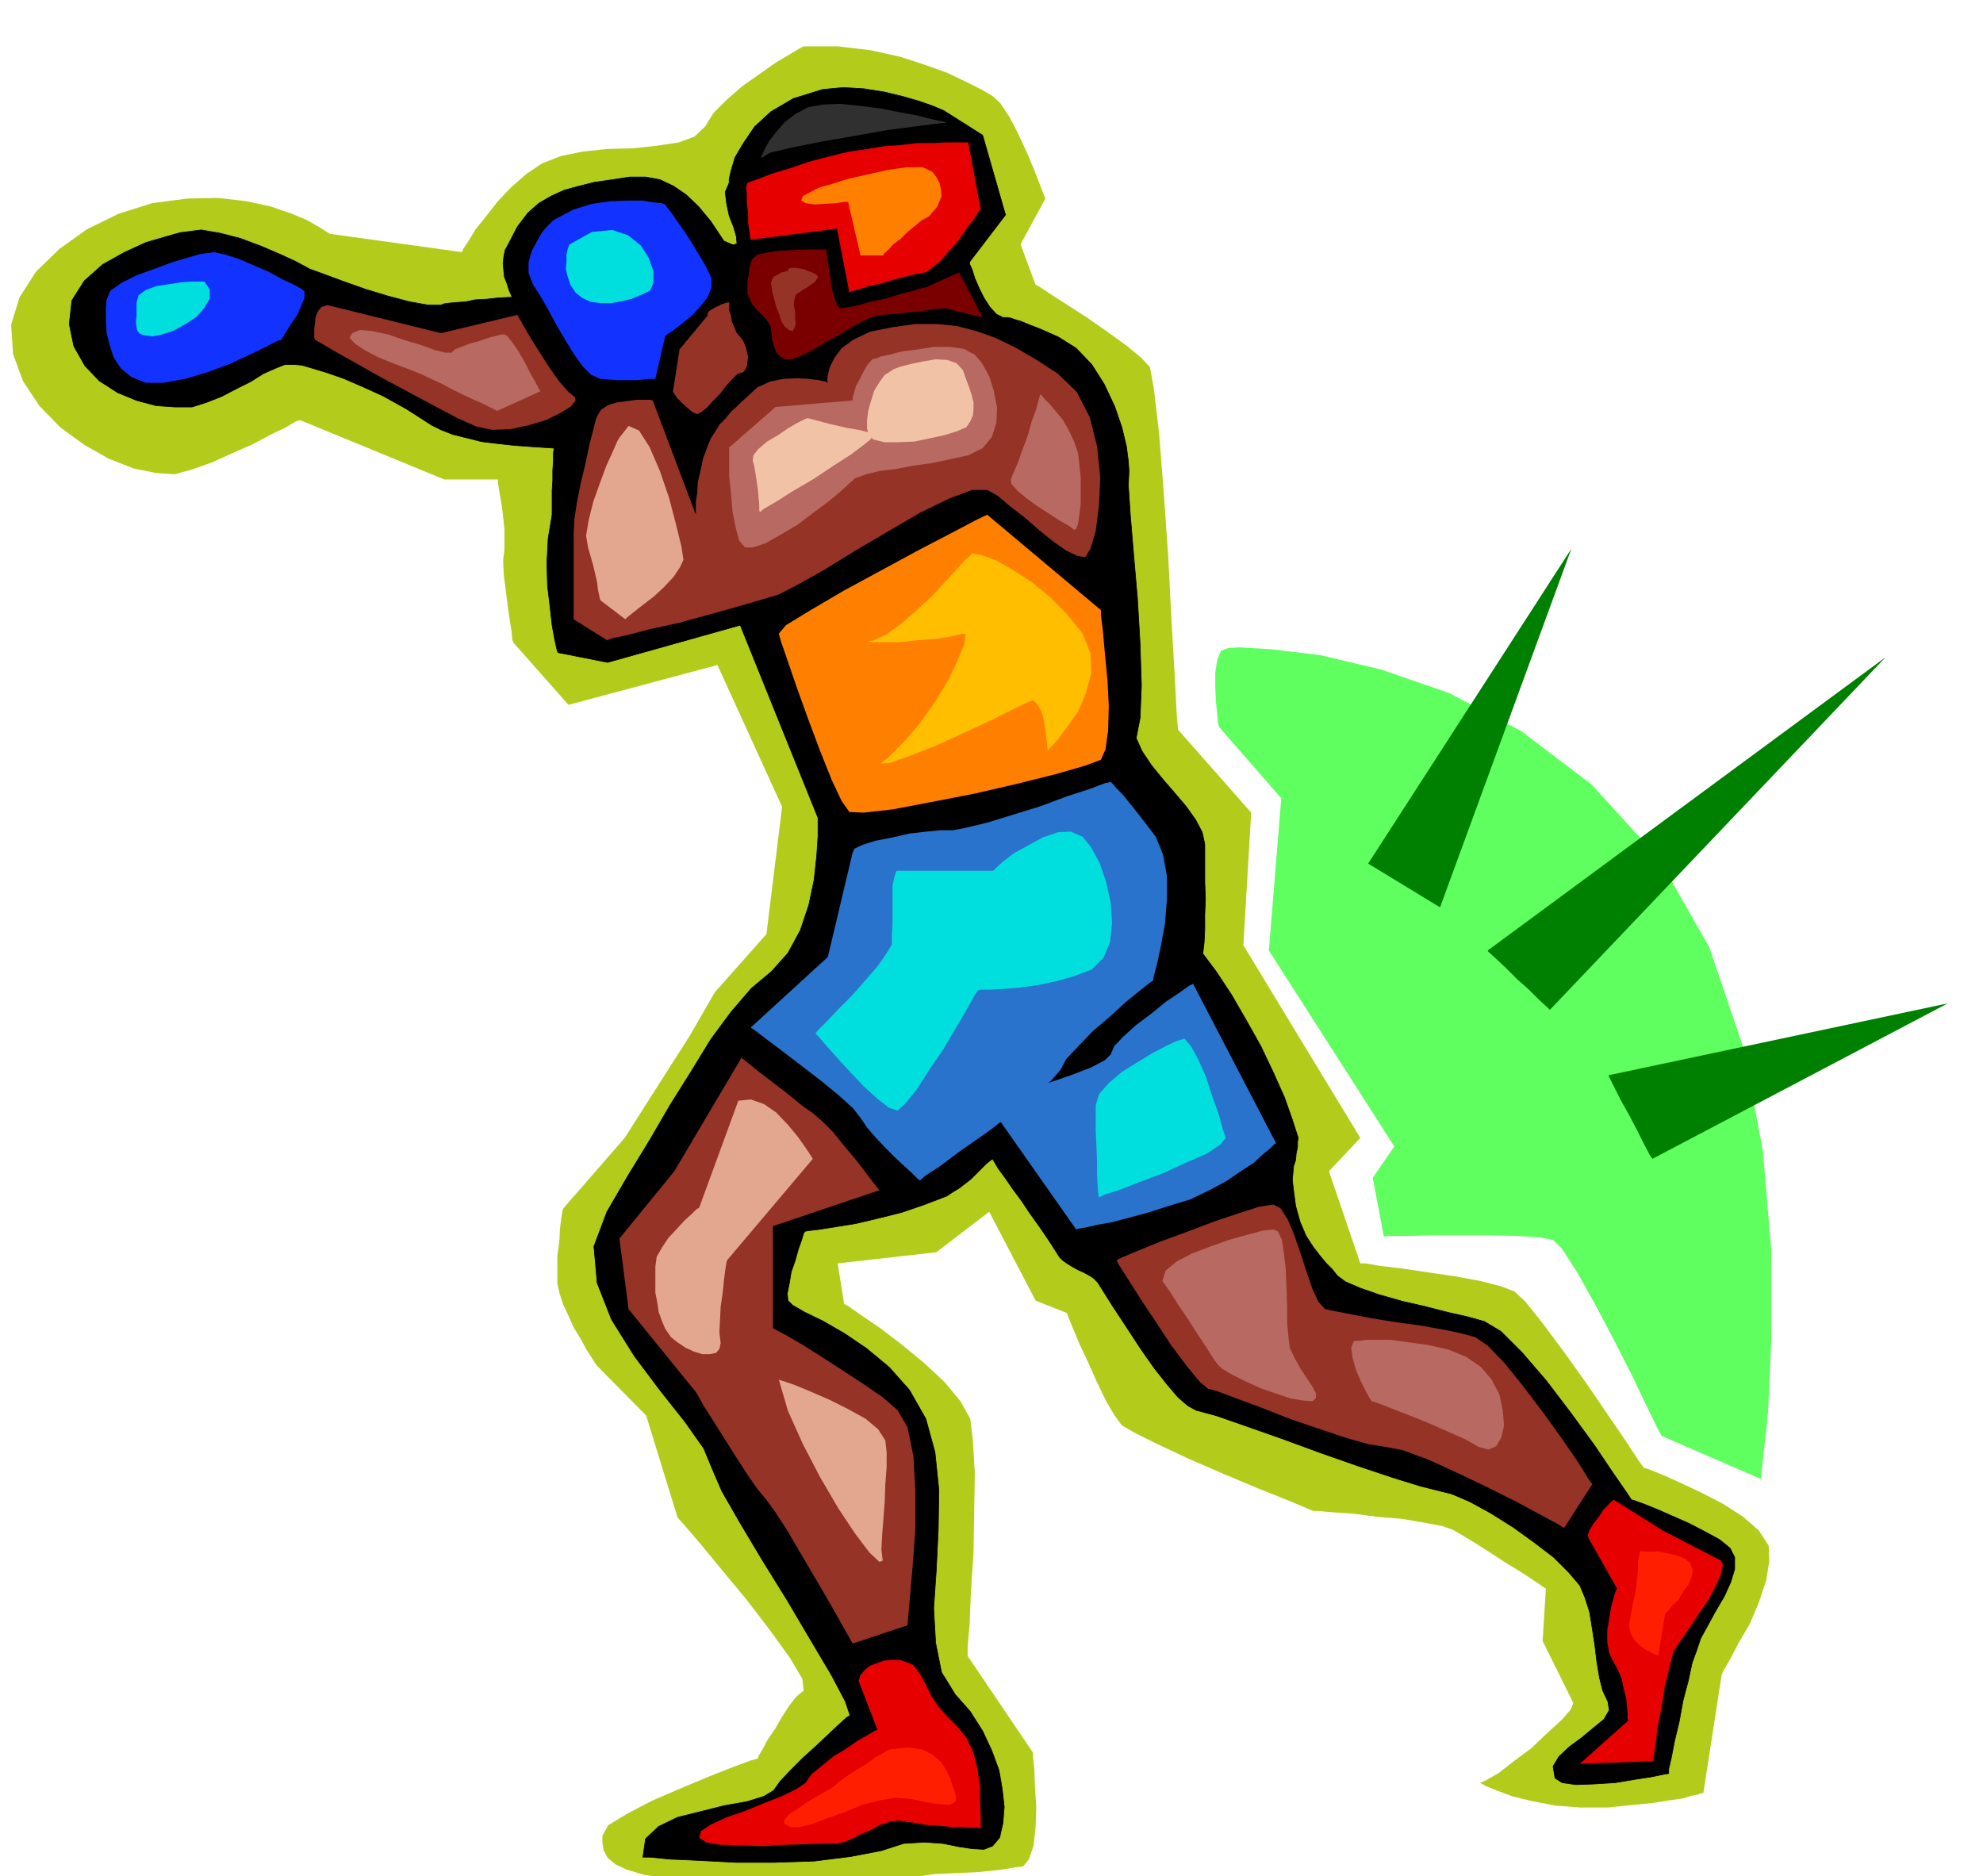 <svg xmlns="http://www.w3.org/2000/svg" width="490.455" height="464" fill-rule="evenodd" stroke-linecap="round" preserveAspectRatio="none" viewBox="0 0 3035 2872"><style>.pen1{stroke:none}.brush3{fill:#943326}.brush4{fill:#ff8000}.brush5{fill:#e60000}.brush6{fill:#2973cc}.brush8{fill:#b86961}.brush9{fill:#e3a68f}.brush10{fill:#00dede}.brush14{fill:#f2c2a6}</style><path d="m1230 71-6 3-15 9-22 13-24 17-27 19-24 21-20 20-13 21-16 15-24 9-33 5-36 4-40 1-38 4-34 7-28 11-24 16-23 20-21 22-18 23-16 20-11 18-8 12-2 5-202-28-5-3-11-7-19-11-24-10-32-11-37-8-43-5-48 1-53 7-51 16-49 24-42 30-36 35-25 39-13 42 3 45 15 41 25 38 32 33 37 27 37 21 38 15 34 7 29 2 26-7 31-11 31-14 32-14 28-15 23-11 15-9 6-2 221 91h82v2l1 9 2 12 3 17 2 17 2 18v33l-2 16 1 22 3 23 3 24 3 21 3 19 1 12 2 5 84 95 228-61 99 217-24 195-79 89-38 66-100 157-94 108-1 3-2 12-2 16-1 20-3 22v42l4 17 5 15 8 17 8 18 11 18 8 15 9 14 5 8 3 4 75 76 48 156 9 10 24 28 33 40 39 47 36 47 31 43 19 32 2 18-11 9-11 14-11 17-11 19-11 16-8 15-6 10-1 4-11 3-27 10-38 15-43 18-44 19-38 20-28 17-9 16v11l2 12 6 11 12 10 17 8 27 8 36 6 48 5 52 2 52 1 51-2 48-1 43-3 38-2 31-3 24-1 20-3 21-1 22-1 23-1 20-2 19-2 17-3 15-2 9-11 7-21 3-28 1-31-2-31-1-27-2-19v-6l-100-148v-14l3-34 2-51 4-59 1-63 1-59-3-50-4-33-15-27-24-29-31-29-34-28-34-26-28-19-20-14-7-4-10-62 151-17 81-62 71 136 48 19 2 6 7 17 10 24 14 30 13 29 14 29 13 22 11 15 19 11 36 18 47 22 53 23 50 21 45 18 31 13 12 5h7l22 2 31 2 38 5 37 3 35 6 27 5 17 6 12 7 20 12 22 14 26 17 23 14 20 13 13 9 6 4-5 80 47 95-4 10-14 16-22 20-24 23-27 20-23 18-19 11-9 4h-1l9 5 17 7 24 9 29 7 36 7 39 3h42l38-4 31-3 25-4 21-3 13-4 10-2 5-2h3l28-181 3-7 10-17 13-25 17-29 14-33 11-33 5-30-1-24-15-23-24-21-31-20-33-17-34-16-27-12-20-8-7-2-8-11-19-29-28-41-32-47-35-49-32-43-27-34-17-16-21-8-31-8-38-7-41-6-40-6-34-4-23-4h-8l-48-141 48-51-179-295 12-203-112-127-2-23-3-59-5-86-5-97-7-100-7-89-8-68-6-33-14-15-22-18-29-21-30-21-31-20-25-16-18-12-6-3-23-62 38-70-3-7-6-16-9-23-11-26-13-28-13-25-14-21-12-11-17-10-22-11-29-14-33-12-40-13-45-10-50-6h-53z" class="pen1" style="fill:#b3cc1c"/><path d="m285 355-9 1-21 6-31 9-33 15-34 19-28 25-19 30-4 36 7 34 17 30 22 23 28 18 29 12 30 8 29 2h26l22-7 23-9 23-12 22-11 19-12 18-8 15-6h14l12 1 17 5 20 6 26 9 28 12 33 15 36 20 39 25 14 7 18 7 20 5 24 6 24 3 28 3 28 2 31 2-1 8v12l-1 14v16l-1 15v37l-6 36-2 38 1 35 4 33 3 27 4 22 3 14 2 6 76 15 203-57 119 295v28l-2 30-4 37-8 38-13 39-19 35-25 28-31 26-31 36-31 42-30 49-32 51-32 55-33 54-32 55-20 53 5 56 22 56 35 56 39 52 38 48 29 41 15 36 13 30 27 47 34 57 39 63 36 61 32 54 21 40 7 21-5 3-11 10-16 15-19 18-21 19-19 19-16 17-10 14-15 9-26 8-34 6-36 9-36 9-29 14-20 19-4 28h11l30 3 45 2 56 3h59l61-2 56-7 47-9 34-11 32-2 28 2 25 5 20 3 18 1 13-5 11-13 5-22 2-25-3-27-5-29-11-30-14-30-19-30-23-26-21-34-9-45-3-53 4-58 3-62 1-61-6-58-14-51-25-44-31-35-35-29-34-23-33-19-27-13-19-11-7-7-1-11 3-15 3-18 6-17 5-18 5-14 3-10 2-3 5-1 17-2 25-4 31-5 34-8 36-9 35-12 34-13 9-6 10-6 9-7 9-7 8-8 8-8 8-8 9-7 9 15 11 15 11 16 14 19 12 18 15 21 15 22 16 25 4 4 7 5 8 5 9 5 9 4 9 5 6 4 6 6 22 35 23 35 21 32 21 30 19 24 17 20 15 13 13 7 30 8 46 16 54 19 60 22 57 20 54 18 42 13 28 7 20 5 28 12 31 17 35 22 32 23 30 23 23 23 17 20 8 19 7 22 4 25 4 26 3 25 4 24 5 20 8 17 2 13-8 14-16 13-18 15-19 14-16 15-9 15 3 18 11 7 21 3 28-1 32-2 30-5 26-4 19-4 7-1v-7l4-17 5-26 7-29 6-33 8-30 6-28 7-19 6-18 11-20 12-22 13-22 10-22 6-20v-18l-7-14-16-13-22-12-25-13-25-11-25-11-20-8-14-5-4-1-8-12-20-29-29-43-35-48-38-50-37-43-33-33-25-15-25-7-31-7-35-9-35-8-35-10-29-10-23-10-12-9-8-10-9-9-10-12-10-13-11-17-9-21-7-25-4-31-1-10 1-9 1-11 3-9 1-11 2-9v-8l1-6-9-28-12-34-17-38-19-40-23-41-22-38-23-35-21-28 2-17 1-20v-23l1-24-1-25v-59l-4-18-10-19-15-21-17-20-19-22-17-21-14-21-9-20 6-31 2-49-2-64-4-69-6-69-5-60-3-45 1-22-1-15-3-23-7-29-11-32-16-34-19-30-24-25-27-17-27-12-18-7-12-5-7-2-6-2-3-1-5-1h-7l-10-5-10-11-9-14-7-14-7-16-4-13-4-9v-3l55-72-35-122-60-38-5-2-12-5-20-7-24-7-29-7-31-5-32-2-32 3-45 14-34 20-25 23-17 25-13 22-6 20-3 13v6l-6 14 2 17 4 19 7 18 4 14 1 11-6 2-14-6-20-30-19-23-19-18-19-13-21-10-22-4h-24l-26 4-28 4-24 6-22 6-20 9-19 11-17 15-16 21-14 27-5 9-2 11-1 9 1 11 1 10 4 10 3 10 5 11-21 1-18 2-18 1-14 3-14 1-11 1-8 1-5 2h-20l-28-5-34-9-33-10-34-12-27-10-19-7-6-2-7-4-15-8-24-11-28-12-32-12-31-8-29-5-23 3z" style="fill:#000;stroke:#000;stroke-width:1;stroke-linejoin:round"/><path d="m914 637-2 5-4 16-6 23-6 29-7 29-6 30-4 26-1 21v132l51 32 8-3 24-5 34-9 42-9 44-12 43-12 38-11 30-9 29-15 41-23 47-29 51-30 48-28 45-22 35-13h23l16 9 19 16 22 17 23 20 21 17 20 14 17 8 12 2 8-13 8-27 5-39 2-43-5-48-11-44-20-39-29-28-34-22-31-18-31-15-28-10-31-8-30-3h-33l-36 5-34 7-25 12-18 13-11 15-7 14-3 12-1 8 1 4-4-2-10-2-15-2-18-1-21 1-20 4-20 9-16 15-7 6-8 8-9 8-8 10-9 9-7 11-7 11-5 12-7 19-4 19-4 17-1 17-2 13v20l-66-175-4-1h-21l-14 2-16 2-13 4-11 7-6 10z" class="pen1 brush3"/><path d="m1192 970 3 11 10 29 14 41 18 50 18 48 18 45 15 32 12 17 22 1 44-5 58-11 67-13 65-15 60-15 45-13 24-9 7-16 4-29 1-37-2-40-4-41-3-34-3-24v-8l-174-146-15 7-36 19-52 27-59 32-59 32-51 30-36 22-11 13z" class="pen1 brush4"/><path d="m1144 280 5-2 14-5 21-8 27-8 29-10 31-8 29-7 28-4 24-4 27-2 25-3h25l20-1h33l19 103-3 3-7 11-11 14-12 18-14 16-14 16-13 11-10 7-13 2-16 4-20 5-19 6-19 4-16 5-11 3-3 2-19-98-132 17-1-4-1-9-2-13v-14l-2-16v-14l-1-11 2-6z" class="pen1 brush5"/><path d="m501 467 174 43 117-28 2 4 8 14 11 19 14 22 14 22 15 21 13 15 11 9 1 5-7 9-16 10-22 11-27 8-28 6-28 1-24-5-29-13-36-19-41-22-41-22-39-22-32-18-22-13-7-4-1-3v-14l1-8 1-10 4-9 5-6 9-3z" class="pen1 brush3"/><path d="m1305 1305-38 160-118 108 6 4 17 13 24 18 30 23 30 23 28 23 22 20 13 17 8 12 13 15 14 15 16 16 14 13 12 11 8 8 4 3 8-7 23-15 32-24 39-27 38-29 35-28 26-23 14-16 9-17 19-20 22-23 26-22 24-22 21-17 15-12 6-4 1-7 5-19 6-28 6-33 3-37v-36l-6-33-11-27-16-21-14-18-12-15-9-11-9-9-5-6-4-4-9 2-24 9-34 11-40 15-42 13-39 12-33 8-21 4h-18l-22 2-26 3-26 6-26 5-19 6-13 6-3 6z" class="pen1 brush6"/><path d="m1506 1681 141 201 3-1 12-2 17-4 23-4 26-7 30-8 31-10 33-10 29-14 26-14 22-15 20-13 14-13 11-9 6-6 3-2-127-244-6 3-14 10-21 14-22 18-24 18-20 18-14 15-5 12-9 9-21 11-31 12-35 12-36 9-30 8-23 4-9 2z" class="pen1 brush6"/><path d="m1709 1929 4 8 14 22 19 30 24 36 23 35 24 32 19 23 13 11 15 4 29 11 38 14 43 17 44 15 42 14 35 10 26 4 26 5 38 14 44 20 48 23 44 22 37 20 26 14 10 6 43-67-7-10-15-24-24-35-28-39-31-41-29-36-26-27-19-13-22-6-29-6-34-6-37-5-37-6-31-6-26-5-14-3-10-11-9-19-9-26-9-28-10-29-10-24-11-17-11-6-21 3-31 10-39 13-42 16-41 15-34 14-24 10-8 4zm-574-310-103 174-84 103 14 108 103 127 3 5 9 16 14 22 17 27 17 27 18 28 16 23 14 17 13 18 19 29 21 36 23 39 21 36 18 32 12 21 5 9 84-28 1-13 3-33 4-47 4-55v-58l-3-53-9-44-15-26-23-20-29-20-32-21-31-20-30-19-24-14-17-9-5-3v-156l163-55-4-5-8-10-12-16-14-18-17-20-16-20-17-17-14-12-17-12-17-14-18-14-17-13-17-13-12-10-9-7-2-2z" class="pen1 brush3"/><path d="m313 388-7 1-17 5-24 7-27 10-28 10-24 12-17 12-6 14-1 14v17l1 19 5 20 6 18 11 17 16 13 22 9h27l33-6 34-10 35-13 30-14 25-12 17-9 7-2 2-4 5-8 8-13 9-13 6-14 5-12v-10l-5-4-13-7-17-8-20-11-21-9-23-10-21-7-19-4-14 2zm536-52-3 2-7 7-9 10-8 14-8 15-5 17v17l7 18 11 17 12 21 13 24 14 24 13 21 13 18 13 13 14 6 13 1 14 1h27l11-1 10-1h9l15-65 3-3 9-6 13-10 15-12 14-15 11-14 6-15v-14l-8-17-10-17-12-20-11-17-12-17-9-13-7-9-2-3-5-2-12-1-18-3h-22l-27 1-28 4-29 9-28 15z" class="pen1" style="fill:#1233ff"/><path d="m1314 2573 29 75-5 2-10 6-16 9-17 12-20 12-17 14-16 13-9 13-13 9-22 11-28 11-29 12-29 10-24 11-15 10-3 10 10 7 22 4 30 1 36 1 36-2 33-1 27-1h17l11-2 12-5 13-7 15-6 14-8 15-5 14-2 14 2 14 2 17 3 18 1 19 2h17l14 1h9l4 1v-20l-1-20v-24l-4-27-6-25-11-23-14-17-16-16-13-15-10-15-7-14-7-14-7-11-7-9-9-4-12-4h-12l-12 1-11 4-11 4-8 7-6 7-3 9zm1118-217 43 76-2 3-3 10-4 14-3 18-3 18v19l3 17 7 14 6 11 6 14 3 15 4 15 1 12 1 11v8l1 3-74 66 113-4v-7l3-19 3-26 6-30 5-32 7-29 6-24 8-13 8-11 11-16 13-20 14-20 11-21 8-18 3-14-3-7-89-46-75-47-3 2-5 5-8 8-7 11-8 10-6 10-3 8 2 6z" class="pen1 brush5"/><path d="m1343 548 4-2 14-3 19-5 24-3 25-4h25l21 3 17 9 11 13 11 20 7 22 5 26-1 23-7 22-14 17-22 11-28 6-28 6-29 4-26 5-25 3-20 5-17 6-9 8-12 11-19 16-23 17-25 19-27 16-23 13-19 6h-12l-9-11-5-19-5-25-2-26-3-28v-44l71-62 118-10v-4l2-7 3-11 6-11 6-12 6-10 7-8 8-2z" class="pen1 brush8"/><path d="m948 670-3 5-7 16-10 22-10 27-10 28-7 28-4 24 3 18 4 14 4 14 3 13 3 13 1 10 2 9 1 5 1 3 38 29 3-3 10-8 14-11 17-13 16-15 14-15 10-15 5-11-3-20-8-33-11-42-14-41-16-37-16-25-16-7-14 18z" class="pen1 brush9"/><path d="m1779 1961 3 4 9 13 12 19 15 22 14 22 14 21 10 16 7 10 7 7 15 9 20 10 24 11 23 8 24 8 19 3 14 1 5-5v-7l-5-10-8-12-10-15-9-16-8-17-2-16-2-22v-25l-1-29-1-27-3-26-3-20-6-13-7-3-17 2-22 6-29 8-28 10-29 11-23 12-17 14-5 16zm306 91 5-1h38l29 4 29 4 31 7 27 11 23 16 16 19 12 23 5 24 2 23-4 18-8 14-12 5-15-4-21-12-25-11-27-12-27-11-26-10-20-8-14-5-4-1-3-5-6-11-8-16-7-17-5-18-2-15 4-10 13-1z" class="pen1 brush8"/><path d="m1130 1685-60 164-4 2-7 7-11 10-12 13-13 14-10 15-8 14-2 15v40l3 15 2 14 5 14 5 12 9 13 10 8 12 8 13 6 13 4h11l10-2 5-6 2-9-2-16 1-19 1-21 3-20 2-20 2-16 2-12 1-3 131-155-3-5-8-12-12-17-15-18-18-19-19-13-20-7-19 2zm62 427 6 2 18 6 24 10 30 13 28 14 27 15 19 16 11 17 2 18v23l-2 26-1 28-2 26-2 26-1 20 2 17-5 2-15-14-22-29-26-39-28-48-26-50-23-51-14-48z" class="pen1 brush9"/><path d="M1379 1333h141l4-4 11-10 17-13 22-12 22-12 23-8 20-1 18 8 13 16 13 24 10 29 7 32 2 31-3 29-10 24-18 18-26 10-28 8-29 6-28 4-26 2-19 1h-14l-4 1-5 7-11 20-17 29-20 34-22 32-19 30-18 22-11 10-13-4-17-13-21-19-21-22-21-23-17-19-12-14-4-4 4-5 13-13 18-19 21-21 21-24 19-22 13-19 8-13v-15l1-17v-58l3-14 3-9h7z" class="pen1 brush10"/><path d="m1482 853-5 4-12 14-18 19-20 22-24 22-24 21-22 16-19 9-10 2 7 1h42l28-3 28-2 24-4 16-4 5 1-2 15-10 24-14 30-20 33-23 33-25 29-24 24-12 10 13-1 29-10 41-16 44-20 43-20 34-17 21-10 8-3 7 6 6 11 4 15 2 15 2 15 1 10 1 5 4-5 11-12 15-20 16-23 12-28 8-30-1-31-12-30-24-30-26-26-28-23-28-18-26-15-22-8-15-3-6 6z" class="pen1" style="fill:#ffbf00"/><path d="m872 374-1 1-2 6-2 8v11l-1 12 3 12 4 12 8 12 10 8 13 6 15 2h17l16-3 16-4 14-6 13-6 5-12v-18l-7-20-12-19-20-16-24-8-31 3-34 19zm-559 57h-17l-18 1-19 3-20 3-16 6-11 8-3 11v21l-1 9 1 8 1 5 4 5 6 2 13 2 15-3 18-6 18-10 17-11 12-14 8-14v-14l-8-12z" class="pen1 brush10"/><path d="m1152 396-1 1-2 5-2 8-1 10-2 9v21l4 9 3 6 4 5 3 4 5 5 4 3 4 5 4 5 4 7 1 5 1 8 1 9 3 10 3 8 6 7 8 4h11l14-6 17-8 19-12 21-11 19-12 19-10 16-7 13-2 11-1 15-1 15-2 17-1 14-3 12-1 8-1h4l57 14-36-69-51 23-6 1-13 4-20 5-22 7-24 5-21 6-17 3-8 1-5-5-4-11-4-15-2-16-3-17-2-13-1-10v-3h-35l-19 1-21 1-18 3-13 3-7 6z" class="pen1" style="fill:#7a0000"/><path d="m1165 242 1-4 4-9 7-13 11-14 13-15 17-13 19-10 23-4 26-1 30 3 31 4 31 6 27 5 23 6 15 3 6 2-13 1-31 4-46 6-51 9-52 9-45 9-33 8-13 8z" class="pen1" style="fill:#303030"/><path d="M1206 415h-2l-3 1-5 1-5 3-6 3-3 4-2 6 1 7 1 7 3 11 3 12 5 12 3 10 5 8 6 5 6 2 3-5 2-6-1-9v-9l-2-11 1-9 2-7 6-4 6-4 7-4 5-4 5-3 5-8-3-4-6-3-6-2-7-3-6-1-7-1h-5l-5 1-1 4z" class="pen1 brush3"/><path d="m1248 290 6-3 18-5 25-8 31-7 31-7 29-4h24l15 7 6 8 5 9 2 10 1 10-3 8-4 9-6 7-6 7-11 6-11 9-11 9-11 11-11 8-8 9-6 5-1 3h-35l-19-82h-6l-12 2-17 1-16 1-14-2-7-4 3-7 19-10z" class="pen1 brush4"/><path d="m1083 483-43 52-10 64v1l3 4 3 5 6 6 5 5 7 6 6 5 7 3 6-3 9-7 9-10 11-11 9-12 10-11 8-8 8-2 3-3 3-6 1-7 1-7-2-9-2-8-4-9-4-5-6-7-3-8-4-9-1-8-3-9v-12h-2l-4 1-6 2-6 3-6 3-5 3-4 4v4z" class="pen1 brush3"/><path d="m1806 1592-6 2-15 7-21 11-23 14-24 15-20 17-15 17-5 17v38l1 23 1 24v21l1 18 1 12 1 5 8-4 22-7 31-12 37-14 35-16 32-14 21-14 8-10-5-15-6-22-10-28-9-28-12-27-11-20-10-12-7 2z" class="pen1 brush10"/><path d="M772 512h-4l-8 2-12 3-14 5-15 4-13 5-10 4-5 5h-9l-16-4-22-8-24-7-26-9-24-5-19-2-12 5-4 7 8 9 15 10 21 11 22 9 24 9 20 8 17 8 13 6 15 8 16 8 17 8 14 6 12 6 8 4 4 2 66-30-3-5-5-10-8-14-8-16-10-17-9-13-8-10-4-2z" class="pen1 brush8"/><path d="m1365 567 3-2 11-4 16-4 19-4 18-3 18 1 14 5 10 11 4 12 5 13 4 12 3 12v10l-1 10-4 9-6 9-14 6-19 6-23 5-24 5-25 1h-20l-17-4-7-6-3-11v-13l2-15 4-14 5-16 8-13 8-11 11-7z" class="pen1 brush14"/><path d="m1236 640-5 2-10 5-14 8-16 11-17 10-13 11-8 10-1 8 2 7 2 11 2 13 2 14 1 12 1 11v8l1 3 6-5 19-11 25-16 31-18 30-20 28-18 20-15 11-9 2-6v-2l-3-2-6-1-12-3-18-3-26-6-34-9z" class="pen1 brush14"/><path d="m1592 604 2 1 5 6 8 8 10 12 10 12 9 16 8 17 6 18 2 17 2 20v41l-2 16-2 14-3 8-3 1-8-6-14-8-17-11-17-11-18-13-13-11-9-10-1-7 4-10 7-16 7-20 8-21 6-22 7-19 4-15 2-7z" class="pen1 brush8"/><path d="m1362 2678-3 1-8 5-11 6-12 9-15 9-14 9-13 9-10 9-12 7-14 8-15 9-14 10-13 8-7 8-1 6 9 6h14l21-5 23-9 26-9 26-11 27-7 25-4 24 2 19 4 16 3 13 1 10 1 6-3 4-3v-6l-1-6-4-11-4-12-7-14-7-11-13-11-16-8-22-3-27 3zm1153-303h23l15 3 13 3 13 5 8 7 4 11-2 10-5 12-8 11-7 12-9 8-6 8-5 5-1 3-10 62-3-2-6-2-9-5-9-6-9-9-6-10-3-13 3-15 3-18 4-17 2-18 2-15v-15l2-10 2-6 4 1z" class="pen1" style="fill:#ff1f00"/><path d="m1880 992 17-1 50 3 74 9 93 22 104 36 110 58 108 82 102 112 78 137 52 153 30 158 13 153v137l-5 111-8 74-3 28-152-66-7-13-16-33-23-48-27-53-29-55-27-48-23-36-14-14-21-4-33-2-42-1h-90l-37 1h-27l-9 1-17-90 33-48-192-300 19-233-95-109-2-6-1-14-2-19-1-22v-23l3-19 6-14 11-4z" class="pen1" style="fill:#5eff5e"/><path d="m2094 1322 311-482-201 549-110-67zm183 133 609-449-514 540-5-5-11-10-16-16-18-16-18-18-15-14-11-10-1-2zm185 191 519-110-452 238-4-6-8-15-11-22-12-23-14-25-10-20-7-14-1-3z" class="pen1" style="fill:green"/></svg>
